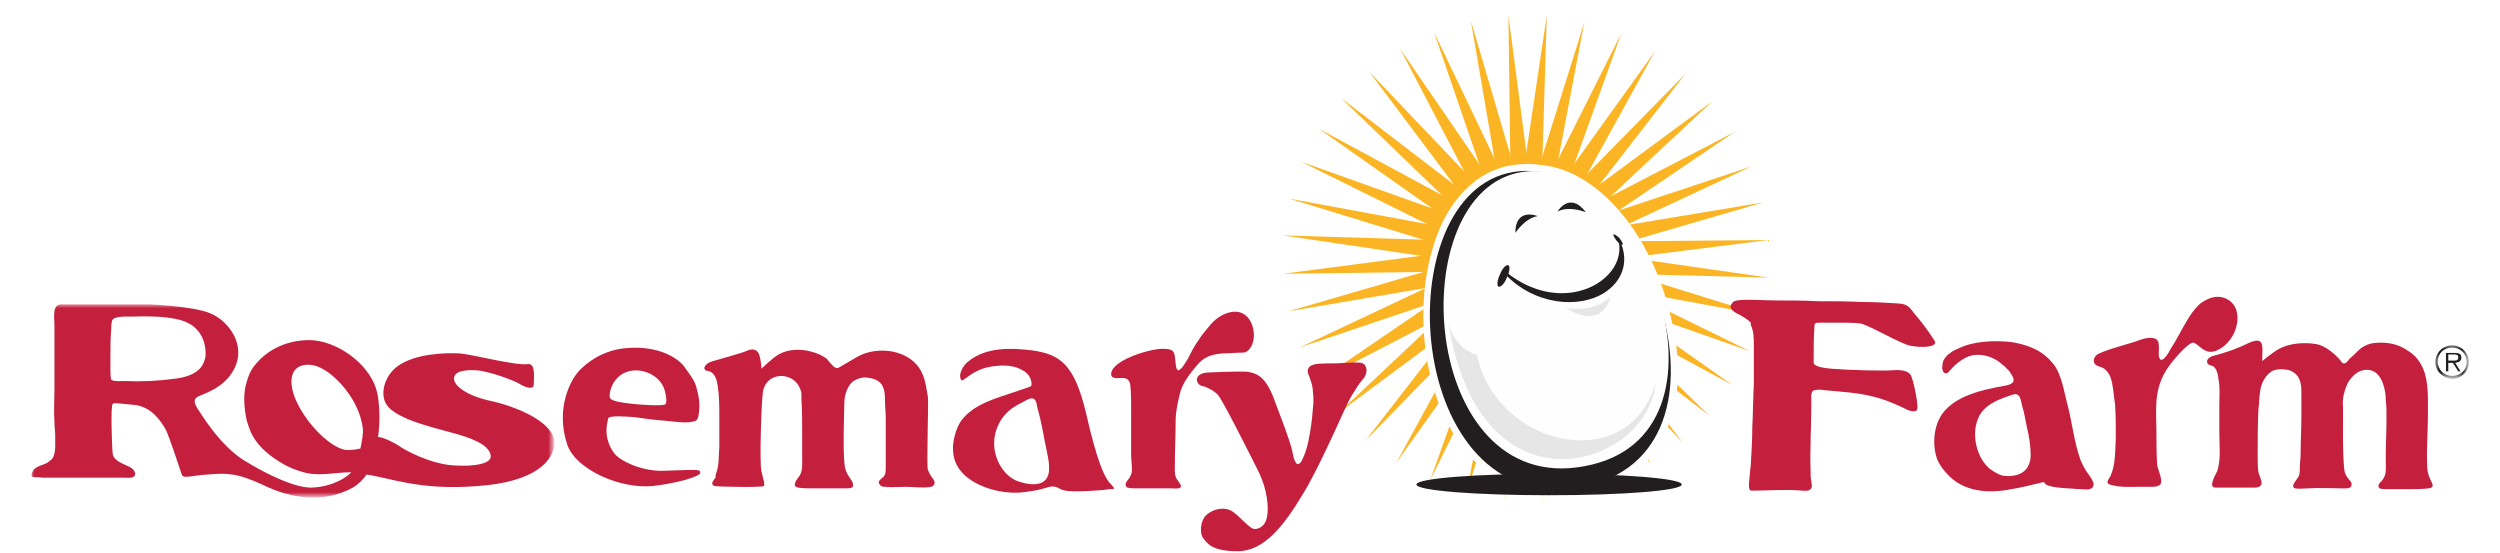 <?xml version="1.0" encoding="utf-8"?>
<!-- Generator: Adobe Illustrator 27.5.0, SVG Export Plug-In . SVG Version: 6.00 Build 0)  -->
<svg version="1.1" id="Layer_1" xmlns="http://www.w3.org/2000/svg" xmlns:xlink="http://www.w3.org/1999/xlink" x="0px" y="0px"
	 viewBox="0 0 326 72.1" style="enable-background:new 0 0 326 72.1;" xml:space="preserve">
<style type="text/css">
	.st0{fill-rule:evenodd;clip-rule:evenodd;fill:#FBB524;}
	.st1{fill-rule:evenodd;clip-rule:evenodd;fill:#FEFEFE;}
	.st2{fill-rule:evenodd;clip-rule:evenodd;fill:#221E1F;}
	.st3{fill-rule:evenodd;clip-rule:evenodd;fill:#E7E6E7;}
	.st4{fill-rule:evenodd;clip-rule:evenodd;fill:#C51F3E;}
	.st5{filter:url(#Adobe_OpacityMaskFilter);}
	.st6{fill-rule:evenodd;clip-rule:evenodd;fill:#FFFFFF;}
	.st7{mask:url(#mask-3_00000081641946073020708030000010423782095606148022_);fill-rule:evenodd;clip-rule:evenodd;fill:#C51F3E;}
	.st8{filter:url(#Adobe_OpacityMaskFilter_00000124850676200739928740000006555813343495396005_);}
	.st9{mask:url(#mask-5_00000147188538481568127330000016239456830747590028_);fill-rule:evenodd;clip-rule:evenodd;fill:#221E1F;}
</style>
<polygon id="Fill-1" class="st0" points="196.7,2 197,25.1 187,4.2 194.5,26.1 178.5,9.3 192.4,27.8 172,16.8 190.9,30.1 
	168.1,25.9 190.3,32.7 167.3,35.7 190.5,35.4 169.5,45.3 191.5,37.9 174.6,53.8 193.2,40 182.1,60.3 195.5,41.5 191.3,64.1 
	198.2,42.1 201.2,65 200.9,41.9 210.8,62.8 203.4,40.9 219.4,57.7 205.5,39.2 225.9,50.2 207,36.9 229.8,41.1 207.6,34.2 
	230.6,31.3 207.4,31.5 228.4,21.7 206.4,29 223.3,13.2 204.6,27 215.8,6.7 202.3,25.5 206.6,2.9 199.7,24.9 "/>
<polygon id="Fill-2" class="st0" points="198.3,24.8 191.8,2.7 195.7,25.5 182.6,6.4 193.3,26.9 174.9,12.8 191.6,28.9 169.7,21.1 
	190.5,31.4 167.3,30.7 190.3,34.1 168,40.6 190.9,36.7 171.7,49.8 192.3,39.1 178.1,57.4 194.3,40.8 186.5,62.6 196.8,41.9 
	196.2,65 199.6,42.1 206.1,64.3 202.2,41.5 215.3,60.6 204.5,40.1 222.9,54.2 206.3,38.1 228.2,45.8 207.4,35.6 230.6,36.2 
	207.6,32.9 229.9,26.4 207,30.2 226.2,17.2 205.6,27.9 219.8,9.6 203.6,26.1 211.4,4.4 201,25.1 201.7,2 "/>
<g id="Group-99" transform="translate(0, 19.38)">
	<path id="Fill-3" class="st1" d="M196.6,3.2c16.9-4.1,32.3,35.4,10.6,40.7C183.5,49.6,180.3,7.1,196.6,3.2"/>
	<path id="Fill-5" class="st1" d="M189.8,10.2c-1.6,3.2-2.4,7.3-2.4,11.5c0,5.4,1.3,10.9,4,15c2.7,4.1,6.5,6.8,11.6,6.8
		c1.3,0,2.6-0.2,4-0.5c3.6-0.9,6.1-2.7,7.7-5.2c1.6-2.4,2.3-5.5,2.3-8.9c0-5.7-2.2-12.1-5.5-17c-3.4-4.9-7.9-8.3-12.4-8.2
		c-0.7,0-1.5,0.1-2.3,0.3C193.7,4.7,191.4,7,189.8,10.2 M189.8,37.6c-2.9-4.5-4.2-10.3-4.2-15.9c0-4.4,0.9-8.8,2.6-12.3
		c1.8-3.5,4.5-6.2,8.2-7.1c0.9-0.2,1.8-0.3,2.7-0.3c5.4,0,10.3,3.8,13.9,9c3.5,5.2,5.8,11.9,5.8,18c0,3.6-0.8,7-2.6,9.8
		c-1.8,2.8-4.7,4.9-8.7,5.9c-1.6,0.4-3,0.6-4.5,0.6h0C197.1,45.2,192.6,42.1,189.8,37.6"/>
	<path id="Fill-7" class="st1" d="M197.7,3.2c15.8-3.8,30.2,33.1,9.9,38C185.5,46.6,182.5,6.9,197.7,3.2"/>
	<path id="Fill-9" class="st1" d="M191.4,9.7c-1.5,3-2.3,6.8-2.3,10.7c0,5,1.3,10.2,3.7,14c2.5,3.8,6,6.3,10.8,6.4
		c1.2,0,2.4-0.1,3.7-0.5c3.4-0.8,5.6-2.5,7.1-4.8c1.5-2.3,2.2-5.1,2.2-8.3c0-5.3-2-11.3-5.1-15.9c-3.1-4.6-7.3-7.7-11.5-7.7
		c-0.7,0-1.4,0.1-2.1,0.3C195.1,4.7,192.9,6.8,191.4,9.7 M191.3,35.4c-2.7-4.2-4-9.6-4-14.9c0-4.2,0.8-8.2,2.5-11.5
		c1.6-3.3,4.2-5.8,7.7-6.6c0.8-0.2,1.7-0.3,2.5-0.3c5.1,0,9.7,3.6,13,8.4c3.3,4.9,5.4,11.1,5.4,16.8c0,3.4-0.7,6.6-2.4,9.2
		c-1.7,2.6-4.4,4.6-8.2,5.5c-1.5,0.4-2.9,0.5-4.2,0.5h0C198.1,42.6,194,39.6,191.3,35.4"/>
	<path id="Fill-11" class="st2" d="M184.7,43.8c0-0.8,7.8-1.4,17.3-1.4c9.6,0,17.3,0.6,17.3,1.4c0,0.8-7.7,1.4-17.3,1.4
		C192.5,45.2,184.7,44.6,184.7,43.8"/>
	<path id="Fill-13" class="st2" d="M196.6,3.2c16.9-4.1,32.3,35.4,10.6,40.7C183.5,49.6,180.3,7.1,196.6,3.2"/>
	<path id="Fill-15" class="st1" d="M197.7,3.2c15.8-3.8,30.2,33.1,9.9,38C185.5,46.6,182.5,6.9,197.7,3.2"/>
	<path id="Fill-17" class="st3" d="M188.9,22.8c0.9,3.5,3.7,4.1,3.7,4.1c2.6,12.2,19.9,15.8,23.3,3.6C215,41.5,193,48.7,188.9,22.8"
		/>
	<path id="Fill-19" class="st2" d="M196.3,16.4c3.8,4,9.6,4.5,12.9,2.4c2.2-1.4,3.4-3.9,2-6.9c-0.2-0.4-0.3-0.4-0.2-0.1
		c1.5,5.2-7,10.4-14.6,4.3C196,15.7,195.8,15.9,196.3,16.4"/>
	<path id="Fill-21" class="st2" d="M200.5,8.8c-1.7,0.3-2.9,2.2-2.9,2.2C197.6,7.6,200.5,8.8,200.5,8.8"/>
	<path id="Fill-23" class="st2" d="M203.1,8.2c1.6-0.8,3.7,0.1,3.7,0.1C204.7,5.5,203.1,8.2,203.1,8.2"/>
	<path id="Fill-25" class="st2" d="M195.6,16.4c0.3-0.8,0.8-1.3,1.1-1.2c0.2,0.1,0.2,0.8-0.2,1.6c-0.3,0.8-0.8,1.3-1.1,1.2
		C195.2,17.9,195.2,17.2,195.6,16.4"/>
	<path id="Fill-27" class="st2" d="M211.2,11.7c0.3,0.4,0.5,0.8,0.4,0.8c-0.1,0.1-0.5-0.1-0.8-0.5c-0.3-0.4-0.5-0.8-0.4-0.8
		C210.5,11.1,210.9,11.4,211.2,11.7"/>
	<path id="Fill-29" class="st3" d="M204.2,20.8c5,3,5.8-1.5,5.8-1.5C207.9,21.5,204.2,20.8,204.2,20.8"/>
	<path id="Fill-31" class="st4" d="M93.4,42.3c0.4-1.1,0.3-2.3,0.4-3.4c0-1.3,0-2.5,0-3.8c0-1.4,0-2.8-0.2-4.1
		c-0.1-0.8-0.4-1.9-1.3-2c-0.8-0.1-0.5-1,0.7-1.3c1.4-0.4,3.9-1.1,4.3-1.3c0.4-0.2,1.1-0.4,1.5,0.1c0.4,0.4,0.5,2.2,0.5,2.2
		s1.4-1.4,2.3-1.9c1.3-0.7,2.9-0.7,4.3-0.3c0.7,0.2,1.4,0.5,1.9,0.9c0.3,0.3,1,1.4,1.5,1.2c0.7-0.4,1.7-1,2.4-1.4
		c2.7-1.6,7.1-1,8.5,2c0.5,1,0.6,2.1,0.8,3.2c0.1,1-0.2,8.9,0,9.5c0.2,0.5,0.4,0.8,0.7,1.2c0.3,0.4,0.2,0.9-0.3,1
		c-1.1,0.2-2.2,0-3.3,0c-0.9,0-1.7,0.1-2.6,0c-0.2,0-0.6,0-0.7-0.2c-0.4-0.4-0.2-0.6,0.4-1.1c0.3-0.3,0.3-0.8,0.3-1.2
		c0-2.3,0-4.1,0-6.4c0-0.8-0.1-1.6-0.1-2.3c0-0.7,0-1.4-0.4-2.1c-0.3-0.5-1-0.8-1.6-0.9c-0.5-0.1-1.2-0.1-1.9,0.3
		c-1,0.5-1.4,2-1.4,3c0,1-0.3,7.6,0.2,8.8c0.5,1.2,1.1,1.4,0.9,2.1c-0.1,0.2-0.7,0.2-0.9,0.2c-0.5,0-1,0-1.4,0c-1.1,0-2.2,0-3.2,0
		c-0.4,0-1.6,0-1.9-0.2c-0.5-0.3,0.3-1.2,0.5-1.5c0.4-0.7,0.3-1.7,0.3-2.5c0-1,0-2.1,0-3.1c0-1.4,0-2.9-0.1-4.3c0-0.3,0-0.6,0-0.8
		c0,0-0.2-1.8-2.1-2.2c-0.9-0.2-2.5,0.1-2.9,1.9c-0.2,1-0.5,9.5-0.2,10.5c0.2,1,0.5,1.7,0.3,1.9c-0.2,0.2-5.9,0.1-6.4,0
		c-0.7-0.2-0.1-0.8,0.1-1.1C93.3,42.7,93.3,42.5,93.4,42.3"/>
	<path id="Fill-33" class="st4" d="M147.4,42.7c0.2-0.4,0.2-0.5,0.2-1c0-0.6-0.1-1.1-0.1-1.7c0-1.3,0-2.5,0-3.8c0-0.7,0-1.4,0-2.1
		c0-1,0-2.2-0.1-3.2c-0.1-0.7-0.4-1-1.1-1c-0.4,0-1.3,0.2-1.4-0.4c-0.1-0.7,0.7-1.5,2.2-2.2c1.5-0.7,3.5-1.2,4.5-1.2
		c1.3,0,1.5,0.3,1.6,1c0.1,0.7,0.1,1.9,0.5,1.8c0.5-0.2,0.9-1.1,1.2-1.5c0.4-0.8,0.8-1.6,1.3-2.3c0.5-0.8,1.1-1.5,1.7-2.2
		c0.7-0.8,1.6-1.4,2.7-1.6c1.8-0.3,2.8,1.2,2.9,2.8c0.1,1.5-0.7,2.5-1.4,2.5c-0.9,0-1.8,0.1-2.6,0.1c-1.2,0.1-2.2,0.3-3.1,1.2
		c-0.7,0.8-1.4,1.6-1.9,2.5c-0.3,0.5-0.6,1.2-0.7,1.8c-0.5,2-0.5,2.9-0.5,3.5c0,1.8-0.1,3.6-0.1,5.5c0,0.9-0.1,1.5,0.4,2.1
		c0.1,0.2,0.6,0.7,0.3,0.9c-0.2,0.2-0.9,0.1-1.2,0.1c-1.1,0-2,0-3,0c-0.5,0-1,0-1.5,0c-0.3,0-1.3,0-1.3-0.2
		C146.5,43.6,147.2,43.2,147.4,42.7"/>
	<path id="Fill-35" class="st4" d="M157.4,29.2c0,0,4.2-0.2,5.3-0.1c1.1,0.2,2.2,0.5,3.3,3.2c0.5,1.3,1,2.7,1.5,4
		c0.4,1.2,0.9,2.4,1.1,3.6c0.1,0.3,0.1,0.6,0.3,0.9c0.2,0.5,0.5,0.4,0.8,0c0.5-1,0.7-1.7,0.9-2.6c0.3-1.4,0.5-2.9,0.6-4.3
		c0.1-0.7,0.1-1.5,0-2.2c0-0.6-0.2-1.2-0.4-1.8c-0.2-0.5-0.5-1,0-1.5c0.5-0.4,1.6-0.4,3.5-0.4c1.9-0.1,2.9-0.2,3.4,0
		c0.5,0.2,0.8,1.2,0,2.1c-0.6,0.7-0.8,1.1-1.5,2.2c-0.7,1.1-3.9,8.9-6.4,12.9c-2.4,4-5,7.3-8.4,7.3c-3.5,0-4-1.1-4.5-1.7
		c-0.5-0.6-0.4-2.4,0.5-3.1c0.8-0.7,2.2-1,3.1-0.5c0.9,0.4,2.4,2.4,3.1,2.4c0.7,0,1.4-0.5,1.6-1.5c0.3-1.3,0-3.7-1-5.8
		c-1-2-4.8-9.6-5.4-10.2c-0.6-0.6-1.1-0.8-1.8-1.1C156,31,155.4,29.4,157.4,29.2"/>
	<g id="Group-39" transform="translate(0, 18.305)">
		<g id="Clip-38">
		</g>
		<defs>
			<filter id="Adobe_OpacityMaskFilter" filterUnits="userSpaceOnUse" x="4" y="2" width="68.2" height="25.1">
				<feColorMatrix  type="matrix" values="1 0 0 0 0  0 1 0 0 0  0 0 1 0 0  0 0 0 1 0"/>
			</filter>
		</defs>
		
			<mask maskUnits="userSpaceOnUse" x="4" y="2" width="68.2" height="25.1" id="mask-3_00000081641946073020708030000010423782095606148022_">
			<g class="st5">
				<polygon id="path-2_00000146473253007125830820000005052577717395294617_" class="st6" points="4,2 72.2,2 72.2,27.1 4,27.1 
									"/>
			</g>
		</mask>
		<path id="Fill-37" class="st7" d="M38.2,11c0.6-1.4,2.6-1.4,4-0.5c1.5,0.8,4.6,3.8,5.1,7.6c0.1,0.7-0.1,1.7-0.3,2.7
			c-0.4,0.1-1,0.2-1.7,0.2C42.4,20.9,36.9,14.2,38.2,11 M22.8,11.7c-2.2,0.3-4.4,0.4-6.6,0.3c-0.3,0-1.5,0.1-1.7-0.2c0,0,0,0,0,0
			c-0.1-0.2-0.1-1-0.1-1.3c0-0.7,0-1.3,0-2c0-1.1,0-2.1,0.1-3.2c0-0.4,0-0.7,0.1-1.1c0.1-0.7,1.8-0.6,2.6-0.6c0.8,0,4.2-0.2,6.5,0.5
			c2.9,0.9,3.2,3.5,3.1,4.7C26.6,9.8,26.1,11.3,22.8,11.7 M64,14.6c-3.2-0.7-4.8-2-4.8-2.9c0-0.9,1.2-1.2,2.9-1.1
			c1.7,0.1,5.1,1.4,5.7,1.8c0.6,0.4,1.8,0.8,1.8,0.1c0-0.8,0.3-2.9-0.8-2.7C67.2,10,61.9,8.6,60,8.4c-1.9-0.1-5.9,0-8.2,1.7
			c-1.7,1.3-2.2,3.5-1.5,4.8c1.2,2.3,7.5,3.4,10.2,4.3c2.8,0.9,3.5,1.9,3.5,2.7c-0.1,0.8-1.8,1.3-4.9,1.1c-3.1-0.2-6.5-2.1-7-2.5
			c-0.4-0.3-2.1-1.2-2.8-1.2c0.3-2.1,0.2-4.2-0.1-5.7c-0.7-3.4-4.6-6.5-8.2-6.9c-2.3-0.2-5.7,0.5-7.9,3.4c-0.4,0.5-0.7,1.2-0.9,1.9
			c-0.5,1.5-0.4,3.2-0.1,4.8c0.1,0.5,0.3,1.1,0.5,1.6c0.7,1.8,2.2,3.1,3.8,4.1c1.1,0.7,2.3,1.2,3.6,1.5c1.9,0.4,3.8-0.1,5.8-0.1
			c-0.4,0.5-2.3,1.9-5.2,2c-2.1,0-5.4-1.5-8.7-3.5c-3.4-2.1-5.9-6.5-6.2-6.9c-0.2-0.4-0.6-1,0-1.4c0.6-0.4,3.4-1,4.8-3.6
			c1.7-3.2-0.7-6.3-3-7.3c-2.3-1-8.1-1.2-8.1-1.2L7.9,2C7.2,2,7.1,2.9,7.1,2.9c-0.1,0.6,0,1.2,0,1.8c0,2.8,0,5.6,0,8.4
			c0,1.4-0.1,2.8,0,4.3c0,0.6,0.1,1.1,0.1,1.7c0,0.4,0,0.9,0,1.4c0,0.6-0.1,1.1-0.3,1.5c-0.2,0.3-0.5,0.5-0.8,0.7
			c-0.6,0.3-1.4,0.4-1.8,1c-0.2,0.3-0.3,0.8,0,0.8c0.3,0.1,0.8,0,1.2,0.1c0.5,0,1.1,0,1.6,0c2.2,0,4.3,0,6.5,0c0.9,0,1.8,0,2.6,0
			c0.3,0,0.9,0.1,1.2-0.1c0.4-0.2,0.3-0.9-0.5-1.3c-0.8-0.4-2.1-0.8-2.2-1.7c-0.1-0.7-0.3-6.4,0-6.5c0.2-0.2,0.3-0.1,2.7,0.1
			c2.4,0.2,3.6,2.2,4.2,3.2c0.5,1,1.8,5,2.1,5.9c0.2,0.6,1.3,0.1,3.3,0c2.4-0.2,3.8-0.3,7.4,1.4c3.5,1.7,7.8,2.4,11.6,0.3
			c0.7-0.4,1.3-1,1.8-1.7c3,0.4,6.9,2.1,14.4,1.5c7.6-0.5,10-3.3,10.1-5.6C72.3,17.3,67.2,15.3,64,14.6"/>
	</g>
	<path id="Fill-40" class="st4" d="M79.7,31.2c0.4-1.1,1.2-1.9,2.4-2.2c1.9-0.4,4.1,0.7,4.6,2.6c0.1,0.4,0.3,1.3,0.1,1.7
		c-0.2,0.4-5.5,0-6.6-0.4c-0.3-0.1-0.7-0.2-0.7-0.6c0,0,0,0,0-0.1C79.5,31.9,79.6,31.4,79.7,31.2 M90.4,41.9c-0.5,0-0.8,0-3.6,0.1
		c-2.8,0.2-6-1.2-6.8-2.4c-1.5-2.2-0.7-4.1-0.7-4.4c0.1-0.5,2.9-0.2,3.3-0.2c1.4,0.2,2.9,0.4,4.3,0.5c1.2,0.1,2.7,0.4,3.8,0
		c0.4-0.1,0.5-1.3,0.5-1.9c0-0.7-0.1-1.4-0.3-2.1c-0.2-1.2-1-2.1-1.7-3.1c-0.9-1.2-3.5-2.7-7.3-2.4c-4.1,0.2-6.5,3.1-6.5,3.1
		c-0.8,0.9-3.1,4.6-1.4,9.6c1.2,3.2,6.9,5.7,11.1,5.3c3.5-0.4,6.2-1.3,6.2-1.7C91.4,41.9,90.9,41.9,90.4,41.9"/>
	<path id="Fill-42" class="st4" d="M132.8,43.4c-2.1-0.7-3.7-3.6-3-6.3c0.7-2.7,2.7-3.6,3.5-4c0.4-0.2,1.2-0.8,1.6-0.4
		c0.3,0.3,0.3,0.8,0.4,1.2c0.3,1,0.5,2,0.7,3c0.2,1.2,0.5,2.4,0.7,3.6c0.1,0.5,0.1,0.9,0.1,1.4C136.7,43.9,134.9,44.1,132.8,43.4
		 M144.8,43.7c-0.8-0.8-1.8-3.1-3.2-9.3c-1.5-6.2-3.3-7.6-7.1-8.1c-2.5-0.3-5.9-0.5-8.3,1.5c-0.5,0.4-0.9,1.1-1,1.7
		c0,0.2,0,1,0.5,0.6c1.2-0.9,2.2-1.5,3.7-1.7c1.4-0.2,2.9-0.2,4.1,0.6c0.4,0.2,0.8,0.7,0.9,1.1c0.1,0.2,0.2,0.8,0,0.9
		c-0.5,0.2-1.1,0.4-1.7,0.6c-2.6,0.9-5.6,1.6-7.3,3.8c-0.6,0.8-1,2.1-1.1,3.1c-0.1,0.7,0,1.7,0.3,2.4c1.2,3,5.9,4.3,8.9,3.9
		c0.8-0.1,1.5-0.2,2.3-0.4c0.8-0.2,1.5-0.6,2.3-0.1c0.4,0.2,0.4,0.2,0.8,0.3c0.9,0.2,5,0,5.7-0.2C145.2,44.4,145.6,44.5,144.8,43.7"
		/>
	<path id="Fill-44" class="st4" d="M228.3,22.7c0,0-0.3-0.4-1.4-1c-1.1-0.5-1.6-1-0.9-1.7c0.5-0.5,3.8-0.2,5.6-0.2
		c1.8,0,3.6,0,5.4,0.1c1.9,0,3.9,0,5.8,0.1c1.5,0,3.5,0.1,4.9,0.2c1.1,0.1,1.4,0.6,2,1.4c0.7,0.8,1.4,1.7,2,2.6
		c0.2,0.3,0.4,0.6,0.6,0.9c0.4,0.8-1.7,0.9-3.2,0.6c-1.2-0.2-5.4-2.7-6.5-2.9c-0.8-0.1-1.6-0.1-2.4-0.1c-1,0-1.9,0-2.9,0
		c-0.5,0-0.7,0-0.7,0.5c-0.1,1.6-0.1,3.1-0.1,4.7c0,0-0.2,0.6,2.3,0.8c2.5,0.2,6.9,0.3,8,0.2c1.2-0.1,2.1,0.1,2.4,0.7
		c0.3,0.6,1,3.8,0.8,4.4c-0.2,0.6-1.5,0-1.8-0.2c-1.3-0.6-2.7-1.2-4.1-1.5c-2-0.5-4.1-0.6-6.2-0.8c-0.4-0.1-1.2-0.1-1.5,0.1
		c-0.3,0.3-0.2,1-0.2,1.5c0,3-0.2,6-0.1,9c0,0.4,0,0.9,0.1,1.3c0,0.3,0.2,0.7-0.1,1c-0.3,0.3-0.7,0.2-1.1,0.2c-2.2-0.2-4.4,0-6.6,0
		c-0.5,0-0.3-1-0.3-1.4c0.1-0.6,0.1-1.3,0.2-1.9c0.1-1.7,0.2-3.4,0.2-5c0.1-1.9,0.1-3.8,0.2-5.7c0-1.6,0-3.3,0-4.9
		c0-0.9,0-1.9-0.4-2.7C228.3,22.8,228.3,22.7,228.3,22.7"/>
	<path id="Fill-46" class="st4" d="M275.2,29.8c-0.3-0.7-0.7-1.2-1.5-1.4c-0.7-0.2-0.9-0.8-0.4-1.4c0.5-0.6,4.6-1.6,5.6-2
		c1-0.4,2.2-0.5,2.5,0.1c0.2,0.5,0.1,1.2,0.1,1.7c0,0.3,0.1,0.9,0.5,0.7c0.4-0.2,0.8-0.9,1-1.3c0.8-1.2,1.4-2.5,2.2-3.8
		c0.4-0.7,0.9-1.4,1.5-2c0.4-0.4,1-0.7,1.5-0.9c1.4-0.5,2.9,0.1,3.4,1.5c0.6,1.9-0.5,4.3-2.3,5.2c-0.3,0.2-0.7,0.3-1.1,0.3
		c-1.1-0.1-1.6-1.1-2.2-1.2c-0.6-0.1-3.1,2.7-3.7,3.9c-1.5,2.6-1.1,5.3-1.1,7.9c0,1.4,0,2.8,0.1,4.2c0.1,0.6,0.8,2,0.4,2.5
		c-0.3,0.3-0.9,0.3-1.2,0.3c-0.5,0-1,0-1.6,0c-1.3,0-2.5,0.1-3.8-0.3c-0.6-0.2-0.1-0.7,0.1-1.1c0.7-1.5,0.6-3.4,0.7-5
		c0-1.5,0-2.9-0.1-4.4C275.6,32.2,275.6,30.9,275.2,29.8"/>
	<path id="Fill-48" class="st4" d="M289,42.3c0.1-0.2,0.2-0.4,0.2-0.5c0.4-1.5,0.2-3.1,0.2-4.7c0-1.2,0-2.4,0-3.6
		c0-1.1,0.1-2.3-0.1-3.4c-0.1-0.6-0.2-1.6-0.9-1.8c-0.8-0.1-0.9-1,0.3-1.3c1.5-0.4,3-0.9,4.4-1.6c0.5-0.2,1.5-0.7,1.8,0
		c0.2,0.4,0.1,1.3,0.1,1.8c0,0.2,0,0.3,0,0.5c0,0,1.3-1.1,2.2-1.6c1.3-0.7,3.2-0.9,4.9-0.6c0.9,0.2,1.6,0.7,2.3,1.3
		c0.2,0.2,0.5,0.5,0.7,0.7c0.1,0.1,0.3,0.5,0.5,0.5c0.4,0.1,0.7-0.6,1-0.8c0.5-0.4,0.9-0.9,1.3-1.2c0.9-0.6,1.6-0.7,2.6-0.7
		c1.2,0,2.4,0.3,3.4,1c0.5,0.3,1,0.7,1.3,1.1c1.3,1.6,1.4,3.7,1.4,5.6c0,0.6,0,1.2,0,1.8c0,2.2-0.2,4.3-0.1,6.5
		c0,0.6,0.1,1.2,0.4,1.8c0.2,0.5,0.7,1.1-0.2,1.2c-0.8,0.1-1.7,0.1-2.5,0.1c-1.1,0-2,0-3,0c-0.2,0-0.7,0-0.9-0.1
		c-0.3-0.3-0.1-0.6,0.2-0.9c0.8-0.8,0.6-1.8,0.6-2.9c0-1.8,0.1-3.6,0.1-5.4c0-0.8,0-1.6-0.1-2.4c0-1-0.3-2.4-1-3.2
		c-0.9-1-2.4-0.8-3.3,0.2c-0.6,0.6-0.9,1.3-1.1,2.1c-0.1,0.3-0.2,0.9-0.2,1.3c0.1,1.2-0.1,6.1,0.2,8.8c0.2,1.3,1.2,1.4,0.9,2.1
		c-0.1,0.4-1,0.3-1.3,0.3c-1.4,0-2.9-0.1-4.3,0c-0.5,0-1.3,0.1-1.7,0c-0.8-0.2,0.4-1.3,0.5-1.7c0.1-0.3,0.1-0.7,0.1-1
		c0-0.6,0.1-1.2,0.1-1.8c0-1.6,0.1-3.2,0.1-4.8c0-1,0-2,0-3c0-0.7,0-1.4-0.3-2c-0.3-0.7-1.1-1.2-1.9-1.2c-0.4-0.1-1,0-1.4,0.1
		c-1.1,0.5-1.7,1.8-1.8,2.9c-0.1,0.7-0.1,1.5-0.2,2.2c-0.1,2-0.1,4-0.1,6.1c0,0.7,0,1.4,0.1,2.1c0.2,0.8,1,1.9-0.4,2
		c-0.6,0-1.2,0-1.7,0c-1.2,0-2.3,0-3.5,0C288,44.2,288.7,42.9,289,42.3"/>
	<path id="Fill-50" class="st4" d="M263.6,42.3c-0.7,0.4-1.8,0.5-2.6,0.3c-0.6-0.2-1.2-0.6-1.6-0.9c-1.7-1.5-2.3-4.4-1.5-6.4
		c0.7-1.9,2.7-2.6,4.5-3.2c1.1-0.4,1.1,0.8,1.3,1.5c0.3,0.9,0.4,1.8,0.6,2.7c0.3,1.2,0.5,2.5,0.5,3.7
		C264.8,40.8,264.5,41.8,263.6,42.3 M272.3,42.4c-0.4-0.5-0.7-1.1-1-1.8c-0.9-2.5-1.1-5.1-1.8-7.6c-0.3-1.2-0.5-2.4-1-3.6
		c-0.2-0.5-0.5-1.1-0.9-1.5c-1.4-1.7-3.4-2.4-5.5-2.7c-2.1-0.2-4.7-0.1-6.6,0.8c-0.4,0.2-0.7,0.3-1,0.5c-0.2,0.2-0.5,0.3-0.7,0.6
		c-0.3,0.3-0.5,0.7-0.5,1.1c0,0.2-0.1,0.4,0,0.6c0,0.2,0.2,0.5,0.4,0.5c0.2,0,0.4-0.1,0.5-0.3c0.7-0.8,1.5-1.5,2.5-1.9
		c0.3-0.1,0.6-0.2,0.9-0.2c1.1-0.1,2.3,0.3,3.2,1c0.2,0.2,0.4,0.3,0.6,0.5c0.2,0.2,0.4,0.4,0.6,0.6c0.6,0.9,1.1,1.6-0.5,1.9
		c-3.3,0.6-7.7,1.5-8.9,5c-0.5,1.4-0.5,3.2,0,4.6c0.3,0.7,0.8,1.4,1.3,1.9c2.1,2.4,5.5,2.6,8.4,2c1.2-0.2,2.5-0.5,3.7-0.8
		c1.4-0.4-0.8,0.4,3.5,0.7c0.6,0,1.2,0.1,1.8,0.1c0.4,0,0.9,0.1,1.2,0C273.6,44,272.6,42.9,272.3,42.4"/>
	<g id="Group-54" transform="translate(313.557, 23.64)">
		<g id="Clip-53">
		</g>
		<defs>
			
				<filter id="Adobe_OpacityMaskFilter_00000045605232679765643280000002600620530437081220_" filterUnits="userSpaceOnUse" x="4" y="2" width="4.4" height="4.3">
				<feColorMatrix  type="matrix" values="1 0 0 0 0  0 1 0 0 0  0 0 1 0 0  0 0 0 1 0"/>
			</filter>
		</defs>
		
			<mask maskUnits="userSpaceOnUse" x="4" y="2" width="4.4" height="4.3" id="mask-5_00000147188538481568127330000016239456830747590028_">
			<g style="filter:url(#Adobe_OpacityMaskFilter_00000045605232679765643280000002600620530437081220_);">
				<polygon id="path-4_00000127738621898012780880000004304064584718803083_" class="st6" points="4,2 8.4,2 8.4,6.3 4,6.3 				"/>
			</g>
		</mask>
		<path id="Fill-52" class="st9" d="M6.2,4C6.5,4,7,4.1,7,3.6c0-0.4-0.3-0.4-0.6-0.4H5.7V4H6.2z M7.3,5.4H7L6.3,4.3H5.7v1.1H5.4V3
			h1.1c0.7,0,0.9,0.2,0.9,0.6c0,0.5-0.3,0.6-0.8,0.7L7.3,5.4z M8.1,4.2c0-1.1-0.8-1.9-1.9-1.9c-1.1,0-1.9,0.8-1.9,1.9
			C4.4,5.2,5.1,6,6.2,6C7.3,6,8.1,5.2,8.1,4.2L8.1,4.2z M4,4.2C4,3,5,2,6.2,2c1.2,0,2.2,1,2.2,2.2c0,1.2-1,2.2-2.2,2.2
			C5,6.3,4,5.4,4,4.2L4,4.2z"/>
	</g>
</g>
</svg>
